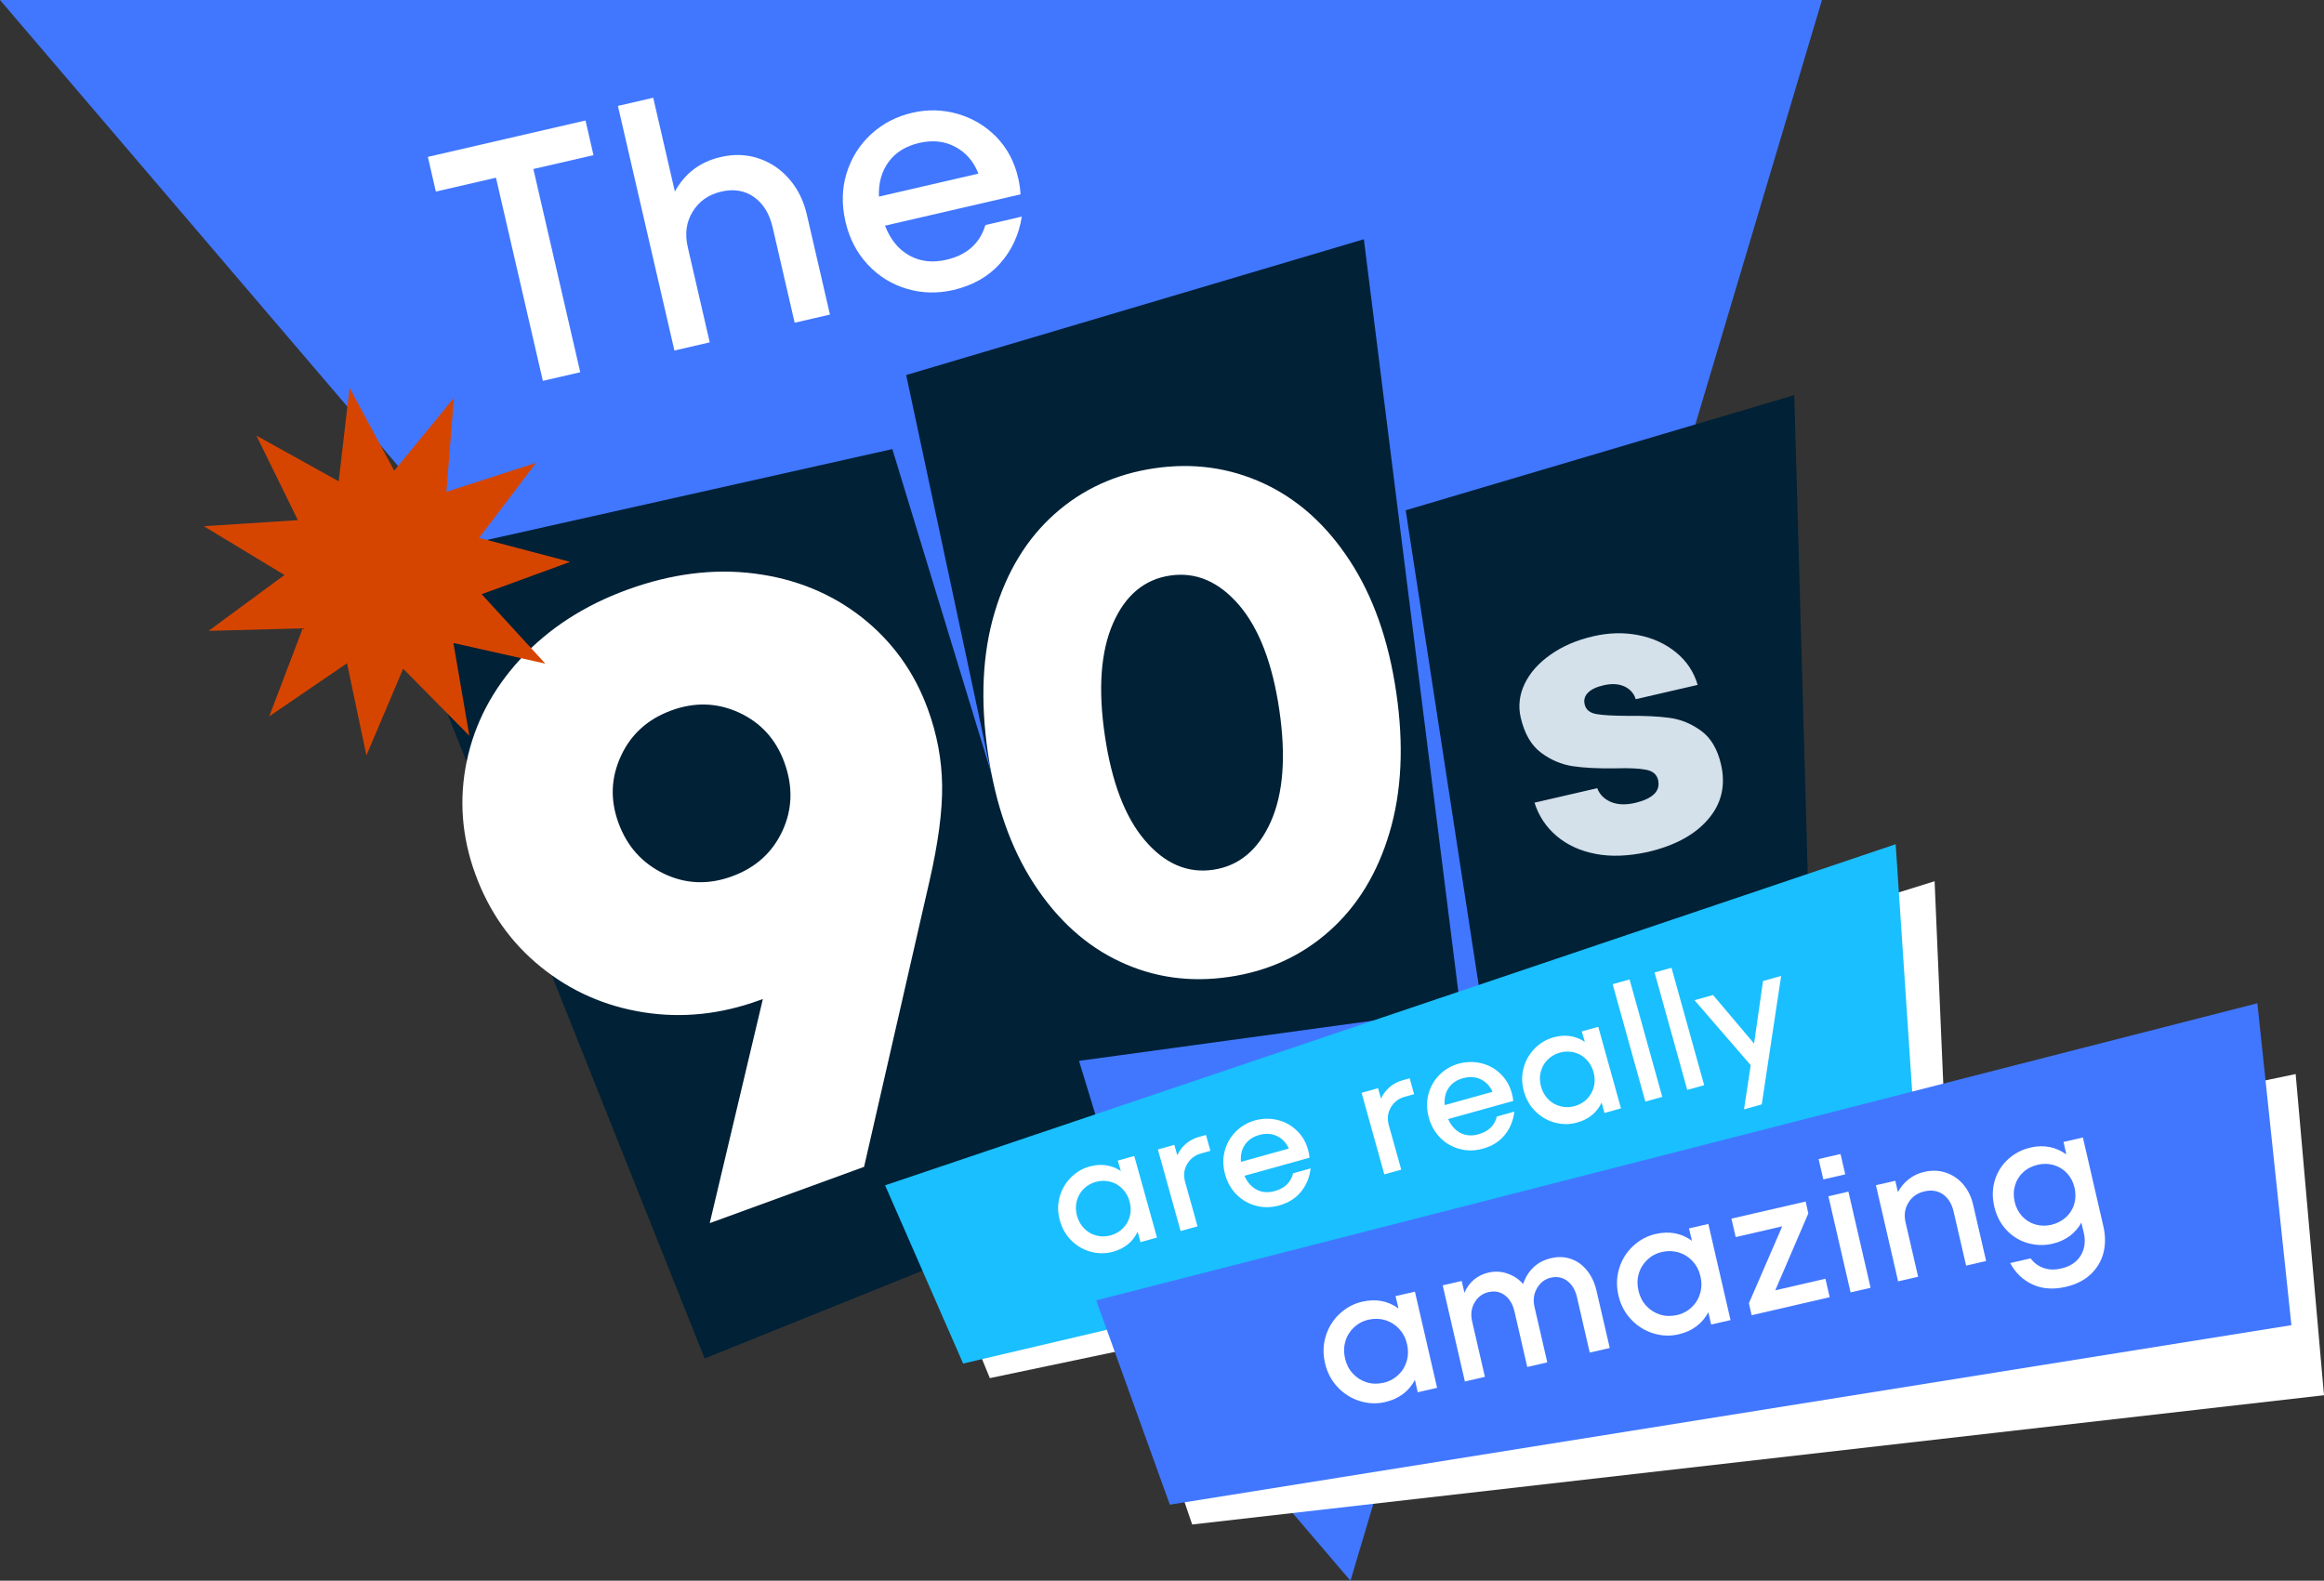 <?xml version="1.0" encoding="utf-8"?>
<!-- Generator: Adobe Illustrator 28.1.0, SVG Export Plug-In . SVG Version: 6.00 Build 0)  -->
<svg version="1.1" id="Layer_2_00000138541025632279430570000001781484483447233702_"
	 xmlns="http://www.w3.org/2000/svg" xmlns:xlink="http://www.w3.org/1999/xlink" x="0px" y="0px" viewBox="0 0 2566.9 1746.2"
	 style="enable-background:new 0 0 2566.9 1746.2;" xml:space="preserve">
<rect x="0" y="0" width="2566.9" height="1746.2" fill="#333333" stroke="none"/>
<style type="text/css">
	.st0{fill:#4177FF;}
	.st1{fill:#002136;}
	.st2{fill:#FFFFFF;}
	.st3{fill:#1ABFFF;}
	.st4{fill:#D4E0EA;}
	.st5{fill:#D64500;}
</style>
<g id="Layer_1-2">
	<polygon class="st0" points="0,0 1491.6,1746.2 2012.4,0 	"/>
	<polygon class="st1" points="1235.8,1316.2 778.3,1500.7 427.5,621.2 985.6,496.1 	"/>
	<polygon class="st1" points="1613.1,1114.3 1163.4,1175.8 1000.9,414.3 1506.4,264.3 	"/>
	<polygon class="st1" points="1997,976.9 1633.7,1091.2 1552.6,563.7 1981.8,436.5 	"/>
	<path class="st2" d="M864.2,917.9c11.1-23.9,11.8-49.2,2.1-75.8c-9.3-25.4-25.9-43.7-49.8-54.8c-24-11.1-48.9-12-74.9-2.5
		c-26,9.5-44.6,26.2-55.7,50.2c-11.1,24-12.1,48.6-2.8,74c9.5,26,26.3,44.7,50.3,56.2c24,11.5,49.1,12.4,75.1,2.9
		C834.5,958.6,853.1,941.9,864.2,917.9 M833.4,633.6c45.3,5.8,84.7,21.9,118.4,48.3c33.6,26.5,58,60.2,73,101.4
		c10.2,27.8,15.4,55.9,15.8,84.2c0.4,28.3-4.3,63.8-14.1,106.4L954.4,1289l-170.5,62.2l58.7-247.6l-3.6,1.3
		c-43,15.7-85.7,20.1-128.2,13.4c-42.5-6.7-80.4-23.4-113.4-50.1c-33-26.7-57.2-60.9-72.4-102.6c-15-41.1-18.2-82.6-9.5-124.5
		c8.7-41.9,28.5-79.6,59.4-113.2c30.9-33.5,70.3-59.1,118.1-76.5C741.3,633.8,788.2,627.8,833.4,633.6"/>
	<polygon class="st2" points="1011.9,1323.4 2136.8,973.5 2150.8,1300.4 1093.3,1522.4 	"/>
	<polygon class="st3" points="977.6,1309.4 2093.8,932.6 2115.6,1259.2 1063.8,1506.3 	"/>
	<polygon class="st2" points="1239.2,1456.9 2535.6,1186.5 2566.9,1541.3 1316.8,1684.1 	"/>
	<polygon class="st0" points="1210.8,1436.5 2493.3,1108.3 2530.9,1463.9 1292.1,1662.2 	"/>
	<g>
		<g>
			<path class="st2" d="M1234.6,1282.1l18.2-5.1l25.1,90.1l-18.2,5.1l-3.2-11.5c-5.3,11.2-14.4,18.6-27.2,22.1
				c-7.9,2.2-16,2.2-24.1,0.1c-8.2-2.1-15.3-6.2-21.5-12.2c-6.2-6-10.5-13.4-13-22.3c-2.5-8.9-2.6-17.5-0.4-25.8
				c2.2-8.3,6.3-15.5,12.2-21.5c5.9-6,12.8-10.2,20.7-12.4c12.8-3.6,24.4-1.9,34.8,4.9L1234.6,1282.1L1234.6,1282.1z M1240.5,1356.7
				c3.7-3.8,6.2-8.3,7.5-13.5c1.3-5.2,1.1-10.6-0.4-16.1c-1.5-5.5-4.2-10.2-8-14c-3.8-3.8-8.2-6.4-13.4-7.7
				c-5.2-1.3-10.4-1.3-15.8,0.2s-10,4.2-13.7,8s-6.2,8.3-7.5,13.5c-1.3,5.2-1.1,10.6,0.4,16.1c1.5,5.5,4.2,10.2,8,14
				c3.8,3.8,8.2,6.4,13.4,7.7c5.2,1.3,10.4,1.3,15.8-0.2S1236.7,1360.5,1240.5,1356.7L1240.5,1356.7z"/>
			<path class="st2" d="M1332,1253.8l4.9,17.5l-10.3,2.9c-6.8,1.9-12,5.8-15.4,11.8c-3.5,5.9-4.2,12.5-2.2,19.7l13.7,49l-18.7,5.2
				l-25.1-90.1l18.2-5.1l3.2,11.5c5.1-10.5,13.2-17.3,24.4-20.4L1332,1253.8L1332,1253.8z"/>
			<path class="st2" d="M1410.9,1237.2c8.1,1.9,15.2,5.8,21.2,11.5c6.1,5.7,10.3,12.9,12.7,21.5c0.9,3.1,1.4,6,1.6,8.7l-71.9,20
				c3.2,7.3,7.8,12.4,13.7,15.4s12.6,3.5,19.9,1.4c10.9-3,17.7-9.6,20.2-19.6l19.3-5.4c-1.1,9.9-4.7,18.5-10.6,25.8
				c-5.9,7.3-14.1,12.4-24.4,15.2c-8.4,2.3-16.7,2.5-24.9,0.4c-8.2-2.1-15.4-6.1-21.5-12.1c-6.1-6-10.5-13.5-13-22.5
				c-2.5-9-2.7-17.7-0.5-26c2.2-8.3,6.2-15.4,12.2-21.4c6-6,13.2-10.2,21.6-12.5C1394.7,1235.4,1402.8,1235.3,1410.9,1237.2
				L1410.9,1237.2z M1375,1264.6c-3.5,5.2-5,11.6-4.3,18.9l52.8-14.7c-2.8-6.3-7.1-10.9-13-13.8c-5.8-2.8-12.4-3.2-19.6-1.2
				C1383.9,1255.7,1378.6,1259.3,1375,1264.6L1375,1264.6z"/>
			<path class="st2" d="M1557,1191.2l4.9,17.5l-10.3,2.9c-6.8,1.9-12,5.8-15.4,11.8c-3.5,5.9-4.2,12.5-2.2,19.7l13.7,49l-18.7,5.2
				l-25.1-90.1l18.2-5.1l3.2,11.5c5.1-10.5,13.2-17.3,24.4-20.4L1557,1191.2L1557,1191.2z"/>
			<path class="st2" d="M1635.9,1174.5c8.1,1.9,15.2,5.8,21.2,11.5s10.3,12.9,12.7,21.5c0.9,3.1,1.4,6,1.6,8.7l-71.9,20
				c3.2,7.3,7.8,12.4,13.7,15.4s12.6,3.5,19.9,1.4c10.9-3,17.7-9.6,20.2-19.6l19.3-5.4c-1.1,9.9-4.7,18.5-10.6,25.8
				c-5.9,7.3-14.1,12.4-24.4,15.2c-8.4,2.3-16.7,2.5-24.9,0.4c-8.2-2.1-15.4-6.1-21.5-12.1c-6.1-6-10.5-13.5-13-22.5
				c-2.5-9-2.7-17.7-0.5-26c2.2-8.3,6.2-15.4,12.2-21.4c6-6,13.2-10.2,21.6-12.5C1619.7,1172.8,1627.8,1172.6,1635.9,1174.5
				L1635.9,1174.5z M1600,1201.9c-3.5,5.2-5,11.6-4.3,18.9l52.8-14.7c-2.8-6.3-7.1-10.9-13-13.8c-5.8-2.8-12.4-3.2-19.6-1.2
				C1608.8,1193,1603.5,1196.7,1600,1201.9L1600,1201.9z"/>
			<path class="st2" d="M1747.1,1139.4l18.2-5.1l25.1,90.1l-18.2,5.1l-3.2-11.5c-5.3,11.2-14.4,18.6-27.2,22.1
				c-7.9,2.2-16,2.2-24.1,0.1c-8.2-2.1-15.3-6.2-21.5-12.2c-6.2-6-10.5-13.4-13-22.3c-2.5-8.9-2.6-17.5-0.4-25.8
				c2.2-8.3,6.3-15.5,12.2-21.5c5.9-6,12.8-10.2,20.7-12.4c12.8-3.6,24.4-1.9,34.8,4.9L1747.1,1139.4L1747.1,1139.4z M1753,1213.9
				c3.7-3.8,6.2-8.3,7.5-13.5c1.3-5.2,1.1-10.6-0.4-16.1c-1.5-5.5-4.2-10.2-8-14c-3.8-3.8-8.2-6.4-13.4-7.7
				c-5.2-1.3-10.4-1.3-15.8,0.2c-5.4,1.5-10,4.2-13.7,8s-6.2,8.3-7.5,13.5c-1.3,5.2-1.1,10.6,0.4,16.1s4.2,10.2,8,14
				c3.8,3.8,8.2,6.4,13.4,7.7c5.2,1.3,10.4,1.3,15.8-0.2S1749.2,1217.8,1753,1213.9z"/>
			<path class="st2" d="M1836,1211.7l-18.7,5.2l-36.1-129.7l18.7-5.2L1836,1211.7z"/>
			<path class="st2" d="M1882.3,1198.8l-18.7,5.2l-36.1-129.7l18.7-5.2L1882.3,1198.8z"/>
			<path class="st2" d="M1937.4,1152.8l9.9-69.1l20-5.6l-21.4,141.9l-19.6,5.5l7.4-48.8l-62.1-71.8l20.5-5.7L1937.4,1152.8z"/>
		</g>
		<path class="st2" d="M1403.5,908c13.9-31,17.1-72.3,9.5-123.9c-7.6-51.6-22.5-90.2-44.7-116c-22.2-25.7-47.5-36.5-75.9-32.3
			c-28.4,4.2-49.4,21.8-63,52.7c-13.6,31-16.7,72.3-9.1,123.9c7.6,51.6,22.3,90.3,44.3,116c22,25.8,47.1,36.6,75.5,32.4
			C1368.4,956.6,1389.6,939,1403.5,908 M1237.2,1062.4c-37.3-17.4-68.9-45.9-94.7-85.3c-25.8-39.4-43-88-51.4-145.8
			c-8.5-57.8-6-109.3,7.4-154.5c13.4-45.2,35.5-81.5,66.2-108.9s67.5-44.3,110.4-50.6c42.8-6.3,83-0.7,120.6,16.7
			c37.6,17.4,69.3,45.8,95.1,85.3c25.8,39.4,43,88,51.4,145.8c8.5,57.8,6,109.3-7.4,154.5c-13.4,45.2-35.6,81.5-66.6,109
			c-31,27.5-67.9,44.4-110.8,50.6C1314.6,1085.5,1274.5,1079.9,1237.2,1062.4"/>
		<g>
			<path class="st2" d="M1541.4,1431.8l21.4-4.9l24.5,106.2l-21.4,4.9l-3.1-13.6c-6.8,12.7-17.7,20.9-32.8,24.4
				c-9.3,2.2-18.7,1.8-28.1-1.1c-9.4-2.9-17.5-8-24.4-15.3c-6.9-7.3-11.6-16.2-14-26.6c-2.4-10.5-2.1-20.5,0.9-30.1
				s8.1-17.7,15.3-24.4c7.2-6.7,15.4-11.2,24.8-13.3c15.2-3.5,28.6-1,40.2,7.5L1541.4,1431.8L1541.4,1431.8z M1544.3,1519
				c4.5-4.2,7.7-9.4,9.4-15.4c1.8-6,1.9-12.2,0.4-18.8s-4.4-12.1-8.6-16.7c-4.2-4.6-9.3-7.8-15.2-9.7c-5.9-1.8-12.1-2-18.5-0.6
				s-11.8,4.3-16.4,8.6c-4.5,4.3-7.7,9.4-9.4,15.4c-1.8,6-1.9,12.2-0.4,18.8c1.5,6.5,4.3,12.1,8.6,16.7c4.2,4.6,9.3,7.8,15.2,9.7
				s12.1,2,18.5,0.6S1539.8,1523.2,1544.3,1519z"/>
			<path class="st2" d="M1735.1,1390.7c7,2.4,12.9,6.7,17.8,12.8c4.9,6.1,8.4,13.5,10.4,22.1l14.7,63.5l-22.1,5.1l-14.1-61.2
				c-1.8-7.9-5.4-13.9-10.6-17.9c-5.2-4-11.3-5.2-18.1-3.7c-6.7,1.5-11.8,5.4-15.4,11.6c-3.6,6.2-4.6,13.1-2.8,20.8l14.1,61.2
				l-22.1,5.1l-14.1-61.2c-1.8-7.9-5.3-13.9-10.5-17.9c-5.2-4-11.2-5.2-18.2-3.6c-6.7,1.5-11.8,5.4-15.4,11.5
				c-3.6,6.1-4.5,13.1-2.7,20.9l14.1,61.2l-22.1,5.1l-24.5-106.2l21-4.8l3,13c2.5-5.9,6.1-10.8,10.7-14.6s9.9-6.3,15.9-7.7
				c7.1-1.6,14.1-1.3,20.9,1.1c6.9,2.4,12.7,6.2,17.3,11.6c2.5-7.4,6.3-13.6,11.5-18.5s11.6-8.3,19.1-10
				C1720.7,1388,1728.1,1388.3,1735.1,1390.7L1735.1,1390.7z"/>
			<path class="st2" d="M1865.5,1357l21.4-4.9l24.5,106.2l-21.4,4.9l-3.1-13.6c-6.8,12.7-17.7,20.9-32.8,24.4
				c-9.3,2.2-18.7,1.8-28.1-1.1c-9.4-2.9-17.5-8-24.4-15.3c-6.9-7.3-11.6-16.2-14-26.6c-2.4-10.5-2.1-20.5,0.9-30.1
				s8.1-17.7,15.3-24.4c7.2-6.7,15.4-11.2,24.8-13.3c15.2-3.5,28.6-1,40.2,7.5L1865.5,1357L1865.5,1357z M1868.4,1444.2
				c4.5-4.2,7.7-9.4,9.4-15.4c1.8-6,1.9-12.2,0.4-18.8s-4.4-12.1-8.6-16.7c-4.2-4.6-9.3-7.8-15.2-9.7c-5.9-1.8-12.1-2-18.5-0.6
				s-11.8,4.3-16.4,8.6c-4.5,4.3-7.7,9.4-9.4,15.4c-1.8,6-1.9,12.2-0.4,18.8c1.5,6.5,4.3,12.1,8.6,16.7c4.2,4.6,9.3,7.8,15.2,9.7
				s12.1,2,18.5,0.6S1863.9,1448.4,1868.4,1444.2L1868.4,1444.2z"/>
			<path class="st2" d="M1997.3,1340.5l-36.5,84.9l55.4-12.8l4.7,20.4l-86.2,19.9l-3-13.2l36.8-85l-51.4,11.9l-4.7-20.4l82-18.9
				L1997.3,1340.5L1997.3,1340.5z"/>
			<path class="st2" d="M2038.1,1297.3l-24.2,5.6l-5.2-22.5l24.2-5.6L2038.1,1297.3z M2066.1,1422.6l-22.1,5.1l-24.5-106.2l22.1-5.1
				L2066.1,1422.6z"/>
			<path class="st2" d="M2149.2,1295.4c7.5,2.5,13.9,6.8,19.2,13s8.9,13.6,10.9,22.2l14.4,62.4l-22.1,5.1l-13.8-59.7
				c-2-8.5-5.8-14.8-11.6-18.9c-5.8-4.1-12.7-5.2-20.6-3.4c-7.8,1.8-13.7,5.9-17.7,12.4s-5.1,13.8-3.1,22.2l13.8,59.7l-22.1,5.1
				l-24.5-106.2l21.4-4.9l2.9,12.5c3.1-5.8,7.2-10.6,12.1-14.4c4.9-3.8,10.6-6.5,17-7.9C2133.7,1292.6,2141.6,1292.9,2149.2,1295.4
				L2149.2,1295.4z"/>
			<path class="st2" d="M2279.2,1261.5l21.4-4.9l22.6,98.1c2.4,10.3,2.4,20.1,0.1,29.3c-2.4,9.2-7.1,17.1-14.2,23.8
				c-7.1,6.6-16.3,11.2-27.5,13.8c-13.6,3.1-25.8,2.3-36.5-2.6s-19-12.8-24.8-23.7l22.5-5.2c3.7,5,8.4,8.5,14.3,10.6
				s12.4,2.3,19.6,0.6c10.1-2.3,17.2-7.2,21.6-14.5s5.4-15.8,3.2-25.2l-2.6-11c-3,5.6-7.2,10.5-12.6,14.6c-5.4,4.1-11.8,7-19.1,8.7
				c-9.3,2.2-18.5,1.9-27.6-0.7c-9-2.6-16.9-7.4-23.4-14.4c-6.6-7-11.1-15.6-13.5-26c-2.4-10.3-2.1-20.1,0.7-29.2
				s7.8-16.9,14.8-23.2c7-6.3,15.1-10.5,24.5-12.7c14.7-3.4,27.9-0.8,39.6,7.6L2279.2,1261.5L2279.2,1261.5z M2281.9,1344.7
				c4.4-4.1,7.5-9,9.1-14.6c1.7-5.7,1.8-11.6,0.4-17.9c-1.4-6.2-4.1-11.5-8.1-15.9c-4-4.4-8.9-7.4-14.6-9.2
				c-5.8-1.7-11.8-1.9-18-0.4c-6.4,1.5-11.7,4.2-16.1,8.3c-4.4,4.1-7.4,8.9-9,14.6c-1.7,5.7-1.8,11.6-0.4,17.9
				c1.4,6.2,4.1,11.5,8.1,15.9c4,4.4,8.8,7.4,14.5,9.2c5.7,1.7,11.7,1.9,18.1,0.4C2272.1,1351.5,2277.4,1348.7,2281.9,1344.7
				L2281.9,1344.7z"/>
		</g>
		<path class="st4" d="M1762.4,943.3c-17.1-3.3-31.5-9.9-43.1-19.8c-11.7-9.9-19.8-22.2-24.4-36.8l69.3-16
			c2.5,6.8,7.4,11.8,14.8,15.1c7.4,3.2,16.4,3.6,27.3,1.1c9.3-2.2,16.2-5.4,20.6-9.6c4.4-4.2,5.9-9.4,4.5-15.6s-5.9-10-13.5-11.4
			c-7.6-1.5-19-2-34.3-1.5c-18.4,0.2-33.9-0.5-46.5-2.4c-12.6-1.9-24.3-6.9-35.1-15c-10.8-8.1-18.2-21-22.3-38.5
			c-3-12.9-1.5-25.3,4.3-37.5c5.8-12.1,15.3-22.9,28.6-32.2c13.2-9.4,29.1-16.2,47.5-20.4c16.9-3.9,33.4-4.3,49.4-1.2
			c15.9,3.1,29.8,9.4,41.6,19c11.8,9.6,19.8,21.6,24,36l-68.4,15.8c-2.1-6.6-6.4-11.3-12.7-14.2c-6.4-2.8-13.9-3.2-22.7-1.2
			c-7.9,1.8-13.7,4.5-17.3,8.2c-3.6,3.6-4.9,7.9-3.7,12.9c1.3,5.8,5.6,9.4,12.8,10.7c7.2,1.3,18.7,1.9,34.4,2
			c18.4-0.2,33.9,0.5,46.5,2.2c12.6,1.7,24.2,6.5,34.9,14.3c10.7,7.8,18.1,20.2,22,37.2c5.3,23.1,0.6,43.3-14.2,60.5
			c-14.8,17.3-37.2,29.4-67.3,36.3C1798.3,945.8,1779.4,946.6,1762.4,943.3L1762.4,943.3z"/>
	</g>
	<polygon class="st5" points="230.4,696.9 314.2,635.2 225.1,581.3 329,574.6 283.2,481.2 374.1,531.7 386.1,428.4 435.4,520 
		501.3,439.6 493.1,543.3 592.1,511.3 529.2,594.2 629.8,620.7 532,656.4 602.3,733.1 500.8,710.3 518.4,812.8 445.3,738.7 
		404.7,834.5 383.3,732.7 297.4,791.3 334.4,694.1 	"/>
	<g>
		<path class="st2" d="M640.9,411.2l-41.3,9.5l-51.8-224.4l-66.4,15.3l-8.8-38.3l174.1-40.2l8.8,38.3l-66.4,15.3L640.9,411.2
			L640.9,411.2z"/>
		<path class="st2" d="M837.9,175c13.3,4.4,24.6,12.1,34,23c9.4,10.9,15.8,23.9,19.3,39.2l25.5,110.3l-39,9l-24.3-105.4
			c-3.5-15-10.3-26.1-20.5-33.4c-10.2-7.2-22.4-9.3-36.4-6c-13.8,3.2-24.2,10.5-31.3,21.9c-7.1,11.4-9,24.5-5.6,39.2l24.3,105.4
			l-39,9L682.5,117l39-9l23.9,103.6c11.1-20.2,28-32.9,50.5-38.1C810.6,170,824.7,170.6,837.9,175L837.9,175z"/>
		<path class="st2" d="M1057.8,125.8c16.5,4.8,30.7,13.3,42.7,25.5c11.9,12.3,20,27.4,24.1,45.4c1.5,6.5,2.3,12.5,2.6,18
			l-149.7,34.6c5.9,15.2,14.8,26.2,26.8,32.9s25.6,8.3,40.8,4.8c22.8-5.2,37.2-18.1,43.3-38.4l40.2-9.3c-3.2,20.2-11.3,37.6-24.2,52
			c-12.9,14.4-30.1,24.1-51.6,29.1c-17.5,4-34.6,3.6-51.3-1.4c-16.7-5-31.1-13.9-43.1-26.8s-20.3-28.7-24.6-47.5
			c-4.3-18.8-3.9-36.6,1.3-53.4s14.2-31.2,27-43c12.8-11.8,28-19.7,45.5-23.7C1024.5,120.6,1041.3,121.1,1057.8,125.8L1057.8,125.8z
			 M981.5,178.8c-7.7,10.5-11.3,23.3-10.7,38.4l109.9-25.4c-5.2-13.3-13.6-23.1-25.4-29.5c-11.8-6.4-25.1-7.8-40.1-4.4
			C1000.4,161.4,989.2,168.3,981.5,178.8L981.5,178.8z"/>
	</g>
</g>
</svg>
